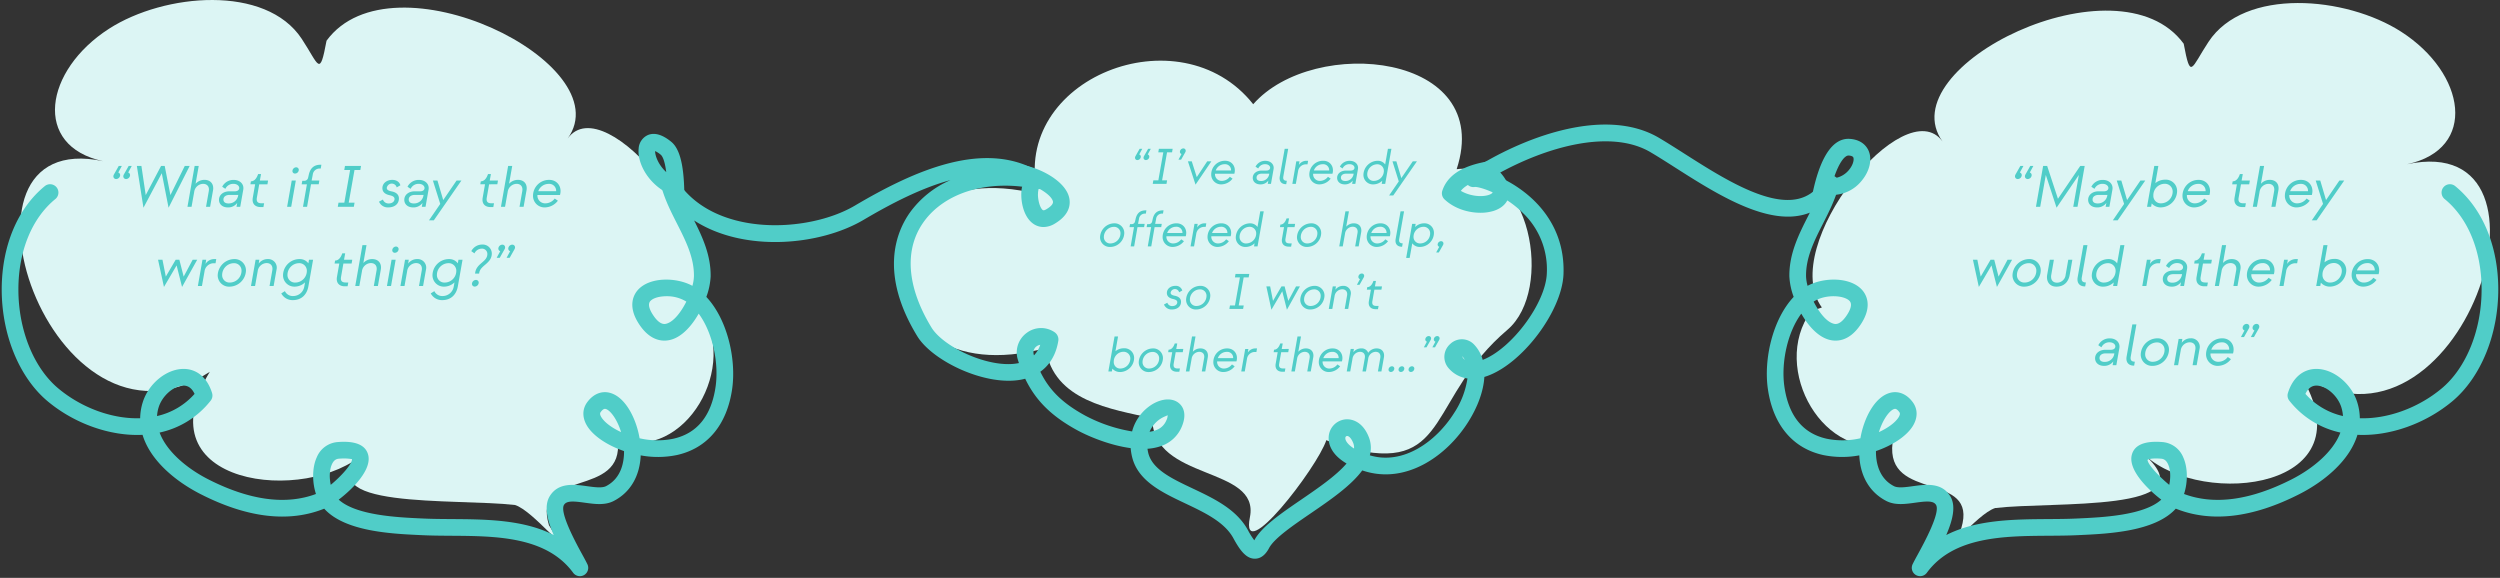 <svg xmlns="http://www.w3.org/2000/svg" width="1199.072" height="277.176" viewBox="0 0 1199.072 277.176"><rect x="0" y="0" width="1199.072" height="277.176" fill="#333333" stroke="none"/><g transform="translate(21109.537 14829.654)"><path d="M328.5,146.033c21.39-29.694-39.958-104.5-57.9-79.59,25.842-35.88-84.217-89.881-115.647-46.923-3.332,17.749-3.521,11.819-11.9-.9-17.218-26.13-65.869-21.9-92.4-4.856C19.576,33.722,13.747,70.031,47.848,77.326c-81.013-17.332-25.221,150.662,51.108,101-33.339,54.894,46.6,64.079,74.393,38.729-30.14,27.491,44.242,21.871,72.029,25.165,8.931,2.826,26.94,26.571,16.257,9.691-8.445-27.793,36.477-12.185,32.953-41.056,32.239,10.67,59.2-35.524,39.049-63.116" transform="translate(-21107.871 -14829.654)" fill="#dcf5f4"></path><path d="M726.453,147.235c-21.39-29.694,39.958-104.5,57.9-79.59C758.509,31.764,868.568-22.237,900,20.721c3.332,17.749,3.521,11.819,11.9-.9,17.219-26.13,65.869-21.9,92.4-4.856,31.077,19.959,36.906,56.268,2.806,63.564,81.013-17.332,25.221,150.662-51.108,101,33.339,54.894-46.6,64.079-74.393,38.729,30.14,27.491-44.242,21.871-72.03,25.165-8.931,2.826-26.94,26.571-16.257,9.691,8.445-27.793-36.477-12.185-32.953-41.056-32.239,10.67-59.2-35.524-39.049-63.116" transform="translate(-20962.174 -14829.406)" fill="#dcf5f4"></path><path d="M649.452,153.179c-37.684,32.086-27.876,67.338-72.073,57.733-1.474-.092-14.869-4.577-14.8-4.79-4.433,13.405-41.507,61.253-36.666,36.965,4.947-24.823-46.788-17.088-46.815-47.427-19.69-4.477-47.33-8.152-51.222-33.67-92.344,24.776-96.125-96.74-3.807-73.9C411.156,32.752,492.307.569,527.495,45.016c29.1-33.164,115.916-24.752,97.581,31.153,35.646-4.417,46.78,57.934,24.376,77.009" transform="translate(-21035.957 -14824.678)" fill="#dcf5f4"></path><rect width="1199.073" height="277.176" transform="translate(-21109.537 -14829.654)" fill="none"></rect><path d="M920.123,265.44a4,4,0,0,1-3.606-5.725c.591-1.236,1.522-2.946,2.62-4.952,2.686-4.91,10.862-19.853,8.609-23.52-1.279-2.083-4.628-1.783-9.99-1.041-4.735.655-9.632,1.333-13.815-.812-7.992-4.1-12.563-11.914-12.992-21.893a44.966,44.966,0,0,1-17.276-.148c-14.655-3.215-24.093-14.476-26.576-31.709-2.044-14.178,2.212-33.322,12.379-44.153a32.712,32.712,0,0,1-2.068-9.849c-.121-10.94,4.525-20.105,9.018-28.968q.4-.8.8-1.586a26.146,26.146,0,0,1-3.842,1.189,29.911,29.911,0,0,1-6.657.719c-17.17,0-37.443-12.922-54.119-23.552-4.188-2.669-8.16-5.2-11.8-7.348C771.879,50.93,741.2,59.114,716.338,73.184a59.119,59.119,0,0,1,16.169,9.858c7.928,6.832,17.239,18.878,16.569,37.466-.63,17.514-19.337,42.625-36.392,48.852q-.788.288-1.563.517c-.4,6.528-2.963,13.959-7.634,21.415-10.31,16.458-29.827,30.158-50.186,23.665-.253-.081-.5-.162-.748-.244-5.453,7.41-15.447,14.247-24.708,20.582-8.6,5.884-17.5,11.969-20,16.69-1.778,3.352-4.055,5.058-6.77,5.071-4.146.026-7.128-3.9-10.324-9.791-4.24-7.811-13.837-12.353-23.118-16.745-11.316-5.355-23.018-10.893-25.6-22.8a27.863,27.863,0,0,1-.552-3.7c-9.883-1.3-20.053-5.548-25.566-8.545-12.233-6.651-19.963-14.169-25.026-24.737q-.833.222-1.7.394c-17.182,3.405-42.776-8.837-50.074-20.81-18.323-30.059-10.07-50.046-3.52-59.285a47.016,47.016,0,0,1,19.474-15.57c-14.293,3.847-28.9,11.526-41.794,19.131-20.755,12.238-57.162,15.764-81.171.246,4.12,8.2,8.031,16.747,7.92,26.8a32.7,32.7,0,0,1-2.068,9.85c10.167,10.83,14.423,29.975,12.379,44.152-2.483,17.233-11.921,28.494-26.576,31.709a44.987,44.987,0,0,1-17.277.148c-.429,9.979-5,17.794-12.992,21.892-4.184,2.145-9.08,1.467-13.815.812-5.362-.742-8.71-1.042-9.989,1.04-2.253,3.668,5.922,18.61,8.608,23.521,1.1,2.006,2.029,3.716,2.62,4.952a4,4,0,0,1-6.834,4.091c-12.8-17.451-37.044-17.611-58.43-17.753-4.764-.032-9.4-.063-13.777-.271l-1.262-.059c-13.616-.632-36.054-1.673-45.928-12.665-16.916,6.8-36.866,4.453-59.3-6.977C83.05,219.8,71.2,209.777,67.548,197.645c-15.3.75-32.455-5.247-45.407-16C8.39,170.22-.093,149.5,0,127.566.09,106.937,7.623,89,20.669,78.352a4,4,0,0,1,5.058,6.2C14.54,93.679,8.079,109.371,8,127.6c-.084,19.6,7.293,37.953,19.252,47.886,11.253,9.347,25.986,14.638,39.152,14.2a26.74,26.74,0,0,1,1.244-7.676c2.8-8.97,11.415-15.993,19.593-15.975,6.4.009,11.38,4.227,13.652,11.572a4,4,0,0,1-.69,3.671A42.524,42.524,0,0,1,75.73,196.557c3.482,9.369,13.559,17.447,23.276,22.4,19.835,10.105,37.222,12.478,51.707,7.062-1.846-5.68-1.843-12.634.366-17.529a11.793,11.793,0,0,1,10.022-7.375c8.6-.689,13.542,1.427,14.7,6.29,1.654,6.945-7.167,15.993-14.17,21.326,8.315,7.565,28.265,8.491,39.342,9l1.269.059c4.273.2,8.8.231,13.451.262,16.494.109,34.55.229,49.072,7.658-3.248-7.505-4.705-14.1-1.906-18.656,4.107-6.687,11.756-5.628,17.9-4.778,3.506.485,7.131.987,9.068-.006,7.445-3.818,8.7-11.724,8.656-16.829-7.9-2.7-14.461-7.05-17.5-11.736-2.616-4.037-2.664-8.317-.131-11.743,2.9-3.926,6.886-5.545,10.928-4.441,7.354,2.008,12.544,12.26,14.157,21.773a37.961,37.961,0,0,0,16.092.24c11.487-2.52,18.342-10.943,20.372-25.036,1.609-11.161-1.341-25.835-8.115-34.971-3.29,5.8-7.805,10.863-13.028,12.43-3.284.985-9.645,1.375-15.35-7.077-6.288-9.316-2.446-15.012-.5-17.029,5.8-6.02,18.311-5.789,25.868-1.668a19.545,19.545,0,0,0,.734-4.633c.1-8.981-3.909-16.889-8.153-25.261-2.906-5.732-5.91-11.659-7.574-18.069a4,4,0,0,1,7.271-3.113c17.226,27.775,62.956,25.977,85.643,12.6,27.708-16.339,62.971-32.835,89.945-15.222a4,4,0,0,1-3.021,7.261c-22.55-4.807-43.752,1.441-54.015,15.918-9.346,13.183-7.988,31.115,3.825,50.494,5.774,9.473,27.856,19.868,41.687,17.127l.262-.054q-.268-.81-.521-1.642a11.607,11.607,0,0,1,4.224-12.815,11.464,11.464,0,0,1,13.322-.4,4.26,4.26,0,0,1,1.89,4.054c-1.032,6.558-4.019,11.655-8.65,14.959,4.34,8.98,10.9,15.258,21.579,21.062a73.1,73.1,0,0,0,22.434,7.57,21.859,21.859,0,0,1,9.756-13.071c4.863-2.883,9.774-3.035,12.816-.4,1.622,1.407,3.948,4.719,1.3,11.1a16.5,16.5,0,0,1-10.043,9.409,24.556,24.556,0,0,1-6.444,1.274q.106.82.294,1.69c1.75,8.059,11.2,12.532,21.208,17.268,10.443,4.942,21.241,10.052,26.727,20.161a33.465,33.465,0,0,0,3,4.785c3.428-6.462,12.717-12.816,22.551-19.542,7.808-5.341,16.809-11.5,21.694-17.3-8.116-4.747-8.767-10.333-8.56-12.9a8.927,8.927,0,0,1,7.552-8.2c3.812-.568,8.876,1.328,11.652,8.354a13.873,13.873,0,0,1,.538,8.838c16.111,4.82,31.918-6.73,40.5-20.436a40.978,40.978,0,0,0,6.306-16.429,14.446,14.446,0,0,1-8.862-4.74,8.224,8.224,0,0,1,.576-11.778,8.048,8.048,0,0,1,11.536.31,17.271,17.271,0,0,1,4.071,7.29c13.951-5.39,30.238-27.285,30.748-41.478A37.43,37.43,0,0,0,729.457,91.1c-9.175-9-20.535-12.468-22.888-12.339a3.922,3.922,0,0,1-4.376-2.453,4.043,4.043,0,0,1,1.6-4.848C729.763,54.5,769.2,40.065,794.875,55.2c3.711,2.189,7.764,4.77,12.035,7.493,17.632,11.239,39.576,25.226,54.7,21.779,5.052-1.152,9.062-4.216,12.256-9.367a4,4,0,0,1,7.271,3.114c-1.664,6.409-4.669,12.336-7.574,18.067-4.245,8.373-8.254,16.281-8.154,25.262a19.543,19.543,0,0,0,.734,4.633c7.558-4.121,20.067-4.351,25.869,1.669,1.944,2.017,5.785,7.713-.5,17.029-5.7,8.451-12.065,8.062-15.348,7.077-5.223-1.566-9.738-6.628-13.029-12.43-6.774,9.136-9.723,23.811-8.115,34.971,2.03,14.093,8.885,22.516,20.372,25.036a37.978,37.978,0,0,0,16.091-.239c1.613-9.514,6.8-19.766,14.157-21.774,4.042-1.1,8.026.515,10.929,4.441,2.533,3.426,2.486,7.706-.131,11.743-3.036,4.685-9.6,9.035-17.5,11.736-.044,5.1,1.21,13.011,8.656,16.829,1.937.993,5.562.491,9.068.006,6.147-.85,13.8-1.909,17.9,4.778,2.8,4.557,1.342,11.151-1.906,18.656,14.522-7.429,32.578-7.549,49.072-7.658,4.651-.031,9.178-.059,13.451-.262l1.269-.059c11.077-.514,31.028-1.44,39.342-9-7-5.333-15.824-14.38-14.169-21.326,1.158-4.862,6.1-6.979,14.7-6.29a11.793,11.793,0,0,1,10.022,7.375c2.209,4.894,2.212,11.849.366,17.529,14.486,5.417,31.873,3.044,51.706-7.062,9.718-4.95,19.794-13.029,23.276-22.4a42.522,42.522,0,0,1-24.474-15.278,4,4,0,0,1-.69-3.671c2.273-7.345,7.249-11.563,13.653-11.572h.02c8.178,0,16.772,7.013,19.572,15.975a26.738,26.738,0,0,1,1.244,7.676c13.17.438,27.9-4.854,39.153-14.2,11.959-9.933,19.336-28.282,19.252-47.887-.079-18.23-6.539-33.921-17.726-43.05a4,4,0,0,1,5.058-6.2c13.045,10.646,20.578,28.584,20.667,49.213.095,21.934-8.389,42.655-22.14,54.076-12.952,10.758-30.1,16.754-45.408,16-3.651,12.132-15.5,22.159-27.826,28.437-22.434,11.43-42.384,13.777-59.3,6.977-9.874,10.992-32.312,12.033-45.928,12.665l-1.262.059c-4.376.207-9.013.239-13.777.271-21.387.141-45.627.3-58.43,17.753A4,4,0,0,1,920.123,265.44Zm113.068-56.462c-3.168,0-3.984.631-3.993.638-.054,2.036,5.384,7.921,10.408,12.023.706-3.3.681-7.127-.553-9.861-1.005-2.227-2.329-2.608-3.37-2.692C1034.724,209.01,1033.9,208.978,1033.191,208.978Zm-868.87,0c-.726,0-1.58.031-2.581.111-1.041.084-2.365.465-3.37,2.692-1.233,2.731-1.259,6.555-.556,9.847,4.946-4.076,10.263-9.946,10.2-12.323A23.415,23.415,0,0,0,164.321,208.976Zm480.992-10.783a.824.824,0,0,0-.121.009.952.952,0,0,0-.756.934c-.083,1.027.855,3,4.181,5.074a5.91,5.91,0,0,0-.392-2.627C647.292,199.222,646.092,198.193,645.313,198.193ZM908.1,185.184a1.282,1.282,0,0,0-.356.056c-2.189.6-5.5,4.9-7.381,11.1,4.393-2.021,7.789-4.56,9.359-6.982,1.1-1.7.636-2.333.412-2.636C909.172,185.423,908.511,185.184,908.1,185.184Zm-618.774,0c-.412,0-1.074.238-2.033,1.536-.224.3-.691.934.412,2.636,1.569,2.421,4.966,4.96,9.357,6.981-1.884-6.194-5.192-10.5-7.38-11.1A1.281,1.281,0,0,0,289.325,185.185Zm269.891,3c-.117.329-2.581.769-5.151,3.061a14,14,0,0,0-3.507,4.932,14.774,14.774,0,0,0,2.771-.667,8.376,8.376,0,0,0,5.32-4.931A5.165,5.165,0,0,0,559.215,188.188ZM87.221,174.036c-4.635,0-10.21,4.839-11.936,10.361a18.014,18.014,0,0,0-.792,4.244A34.008,34.008,0,0,0,92.5,178.009c-1.235-2.635-3-3.969-5.272-3.972Zm1017.7,3.972a34,34,0,0,0,18.009,10.633,18.018,18.018,0,0,0-.792-4.244c-1.725-5.522-7.3-10.361-11.935-10.361h-.009C1107.923,174.039,1106.156,175.374,1104.921,178.009ZM700.465,159.921a3.61,3.61,0,0,0,1.264,1.736A8.421,8.421,0,0,0,700.465,159.921ZM498.1,154.482a3.748,3.748,0,0,0-1.728.7,3.639,3.639,0,0,0-1.358,4.067l.084.274A13.091,13.091,0,0,0,498.1,154.482ZM318.846,131.17c-3.309,0-6.3.811-7.672,2.234-1.63,1.691-.153,4.741,1.373,7,3.264,4.836,5.557,4.149,6.421,3.89,3.41-1.022,6.887-5.529,9.394-10.535-.132-.087-.264-.171-.4-.254A17.746,17.746,0,0,0,318.846,131.17Zm550.215,2.59c2.507,5.007,5.985,9.513,9.394,10.535.863.259,3.156.946,6.42-3.89,1.526-2.261,3-5.311,1.374-7-2.665-2.765-11.454-3.221-16.791.1C869.325,133.589,869.192,133.673,869.061,133.76Z" transform="translate(-21108.713 -14818.744)" fill="#50cdc8"></path><path d="M417.089,94.708a8.536,8.536,0,0,1-4.872-1.543c-5.255-3.645-6.4-12.465-5.516-17.278a3.986,3.986,0,0,1,1.532-2.477,13.73,13.73,0,0,0-3.826-.662,4,4,0,0,1-.12-8c7.026-.106,22.409,6.312,24.985,15.368.809,2.845,1.015,8.306-6.695,12.92A10.631,10.631,0,0,1,417.089,94.708ZM414.6,76.062a4,4,0,0,1-.029,1.268c-.576,3.141.62,8.161,2.206,9.262.3.211.874.07,1.693-.42,2.386-1.428,3.432-2.729,3.108-3.866C420.986,80.222,418.023,77.9,414.6,76.062Z" transform="translate(-21026.127 -14815.473)" fill="#50cdc8"></path><path d="M591.1,88.138c-5.77,0-12.47-1.933-17.222-6.435a4,4,0,0,1-1.039-4.182c3.255-9.649,13.9-12.618,21.632-14.012a4,4,0,0,1,4.707,3.778c4.6,4.535,6.483,8.835,5.608,12.8-.749,3.39-3.42,5.949-7.523,7.207A21.286,21.286,0,0,1,591.1,88.138Zm-9.379-10.5c4.119,2.437,9.7,3.074,13.2,2,1.395-.428,1.993-1,2.056-1.284.149-.674-.58-2.851-4.385-6.294C587.134,73.364,583.629,75.157,581.717,77.642Z" transform="translate(-20990.59 -14815.741)" fill="#50cdc8"></path><path d="M723.628,87.435a4,4,0,0,1-3.935-4.745c2.518-13.293,7.753-28.966,18.387-28.144,5.824.45,8.092,3.815,8.926,5.78,1.742,4.106.451,9.678-3.288,14.194a18.138,18.138,0,0,1-15.6,6.868q-.294,1.349-.568,2.79A4,4,0,0,1,723.628,87.435Zm13.719-24.917c-1.963,0-4.7,3.737-7.079,10.911a11,11,0,0,0,7.287-4.009c2.106-2.544,2.487-5.022,2.085-5.97-.275-.649-1.336-.863-2.177-.928C737.426,62.519,737.387,62.518,737.348,62.518Z" transform="translate(-20960.268 -14817.583)" fill="#50cdc8"></path><path d="M271.214,87.716a3.9,3.9,0,0,1-4-3.849l0-.242q-.015-1.969-.068-3.7a3.986,3.986,0,0,1-2.9-.642c-8-5.449-11.582-14-10.992-19.624a7.569,7.569,0,0,1,4.453-6.566c3.2-1.314,6.979-.211,11.228,3.278,5.386,4.423,6.2,16.23,6.278,27.2a4.1,4.1,0,0,1-3.969,4.15ZM261.165,60.79c-.062,1.966,1.327,6.4,5.332,10.089-.78-6.014-1.994-7.8-2.637-8.327A12.036,12.036,0,0,0,261.165,60.79Z" transform="translate(-21056.482 -14817.985)" fill="#50cdc8"></path><rect width="1199.073" height="277.176" transform="translate(-21109.537 -14829.654)" fill="none"></rect><path d="M7.846,10.384A1.287,1.287,0,0,0,9.19,11.7a1.978,1.978,0,0,0,1.9-1.876,1.3,1.3,0,0,0-.9-1.26L11.906,5.4H10.422L8.1,9.516A1.843,1.843,0,0,0,7.846,10.384Zm4.76,0A1.287,1.287,0,0,0,13.95,11.7a1.978,1.978,0,0,0,1.9-1.876,1.3,1.3,0,0,0-.9-1.26L16.666,5.4H15.182L12.858,9.516A1.843,1.843,0,0,0,12.606,10.384ZM22.294,25.42,31.058,8.9l3.248,16.52h.028L44.442,5.4H42.09L35.2,19.4l-2.744-14H30.722l-7.364,14-2.072-14H19.1l3.164,20.02ZM45.338,25l1.26-7.084A4.44,4.44,0,0,1,50.854,14c1.988,0,3.136,1.372,2.744,3.528L52.282,25h1.96l1.4-7.9c.5-2.828-1.064-5.012-4.116-5.012a5.7,5.7,0,0,0-4.256,1.876L48.782,5.4h-1.96L43.378,25Zm17.416.308a5.31,5.31,0,0,0,4.48-2.156L66.9,25H68.69l1.456-8.232c.448-2.548-1.512-4.648-4.564-4.648A5.99,5.99,0,0,0,60.038,15.4L61.55,16.4A4.125,4.125,0,0,1,65.386,14c1.9,0,2.828,1.064,2.828,1.988,0,.9-.756,1.6-2.1,1.6h-2.6c-2.884,0-5.012,1.652-5.012,4.088C58.5,23.684,60.066,25.308,62.754,25.308Zm.336-1.9c-1.54,0-2.464-.644-2.464-1.876,0-1.428,1.26-2.212,2.884-2.212h4.228l-.028.168A4.515,4.515,0,0,1,63.09,23.4ZM79.806,25.14l.336-1.82h-1.26c-1.736,0-2.548-.728-2.212-2.688l1.12-6.412h3.948l.308-1.82H78.1l.56-3.08h-1.4L77.23,9.4c-.728,2.156-1.932,3.388-3.36,3.388h-.056l-.252,1.428H75.83l-1.12,6.412c-.532,3.024,1.26,4.508,3.7,4.508ZM94.954,9.068A1.843,1.843,0,0,0,96.774,7.3a1.238,1.238,0,0,0-1.288-1.232,1.858,1.858,0,0,0-1.764,1.792A1.185,1.185,0,0,0,94.954,9.068ZM93.134,25l2.212-12.6h-1.96L91.174,25Zm7.616,0,1.876-10.78h3.7l.308-1.82h-3.7l.532-2.744a3.283,3.283,0,0,1,3.416-3h.42l.308-1.82h-.42c-2.968,0-4.872,1.456-5.628,4.816l-.308,1.372A1.864,1.864,0,0,1,99.21,12.54h-.756l-.308,1.68h2.52L98.79,25ZM126.622,5.4h-7.7l-.336,1.96h2.8l-2.772,15.68h-2.8L115.478,25h7.7l.336-1.96h-2.8l2.772-15.68h2.8Zm12.992,19.908c3.276,0,5.18-1.792,5.18-4.312,0-1.4-.812-2.828-3.444-3.36-1.428-.28-2.38-.7-2.38-1.708a2.435,2.435,0,0,1,4.76-.224l1.764-1.008c-.392-1.512-1.764-2.6-3.892-2.6-2.632,0-4.732,1.624-4.732,3.976,0,2.184,1.848,3.024,3.36,3.36,1.54.336,2.464.812,2.464,1.82,0,1.288-1.176,2.156-2.8,2.156a2.792,2.792,0,0,1-2.772-1.876l-1.876,1.008A4.551,4.551,0,0,0,139.614,25.308Zm12.012,0a5.31,5.31,0,0,0,4.48-2.156L155.77,25h1.792l1.456-8.232c.448-2.548-1.512-4.648-4.564-4.648A5.99,5.99,0,0,0,148.91,15.4l1.512,1.008A4.125,4.125,0,0,1,154.258,14c1.9,0,2.828,1.064,2.828,1.988,0,.9-.756,1.6-2.1,1.6h-2.6c-2.884,0-5.012,1.652-5.012,4.088C147.37,23.684,148.938,25.308,151.626,25.308Zm.336-1.9c-1.54,0-2.464-.644-2.464-1.876,0-1.428,1.26-2.212,2.884-2.212h4.228l-.028.168A4.515,4.515,0,0,1,151.962,23.4Zm9.576,8.092,13.244-19.1h-2.324l-6.412,9.38-2.772-9.38H161.09l3.528,11.228-5.4,7.868ZM190.07,25.14l.336-1.82h-1.26c-1.736,0-2.548-.728-2.212-2.688l1.12-6.412H192l.308-1.82h-3.948l.56-3.08h-1.4l-.028.084c-.728,2.156-1.932,3.388-3.36,3.388h-.056l-.252,1.428h2.268l-1.12,6.412c-.532,3.024,1.26,4.508,3.7,4.508ZM195.7,25l1.26-7.084A4.44,4.44,0,0,1,201.214,14c1.988,0,3.136,1.372,2.744,3.528L202.642,25h1.96l1.4-7.9c.5-2.828-1.064-5.012-4.116-5.012a5.7,5.7,0,0,0-4.256,1.876L199.142,5.4h-1.96L193.738,25Zm19.04.308a8.027,8.027,0,0,0,6.3-3.22l-1.512-1.036a5.681,5.681,0,0,1-4.452,2.3,3.691,3.691,0,0,1-3.836-4h10.808c1.12-3.808-1.232-7.252-5.124-7.252a7.658,7.658,0,0,0-7.812,7.56A5.512,5.512,0,0,0,214.738,25.308Zm-3.108-7.784a5.273,5.273,0,0,1,4.956-3.5,3.313,3.313,0,0,1,3.612,3.5ZM32.122,63.42l6.048-10.3,2.6,10.3H40.8L48.054,50.4H45.87l-4.312,8.092L39.486,50.4H37.722L32.99,58.492l-1.6-8.092H29.266l2.828,13.02Zm18.2-.42,1.232-6.972a4.477,4.477,0,0,1,4.424-3.948h.868l.336-1.988h-.868a4.907,4.907,0,0,0-4.284,2.324l.336-2.016H50.574L48.362,63Zm13.356.308a7.986,7.986,0,0,0,7.756-7.672,5.428,5.428,0,0,0-5.768-5.544,8.057,8.057,0,0,0-7.784,7.7A5.43,5.43,0,0,0,63.678,63.308Zm0-1.96a3.519,3.519,0,0,1-3.668-3.556,5.713,5.713,0,0,1,5.656-5.74,3.534,3.534,0,0,1,3.64,3.584A5.683,5.683,0,0,1,63.678,61.348ZM75.8,63l1.26-7.084A4.44,4.44,0,0,1,81.318,52c1.988,0,3.136,1.372,2.744,3.528L82.746,63h1.96l1.4-7.9a4.1,4.1,0,0,0-4.256-5.012,5.326,5.326,0,0,0-4.312,2.156l.308-1.848H76.054L73.842,63Zm25.564-10.864a5.012,5.012,0,0,0-4.2-2.044,7.874,7.874,0,0,0-7.952,7.868,5.438,5.438,0,0,0,5.6,5.348,7.314,7.314,0,0,0,4.956-2.044l-.336,1.848a5.411,5.411,0,0,1-5.376,4.7,4.163,4.163,0,0,1-3.948-2.352l-1.736,1.092a6.074,6.074,0,0,0,5.516,3.22c4.368,0,6.832-2.828,7.5-6.664l2.24-12.712h-1.96Zm-6.188,9.212a3.6,3.6,0,0,1-3.836-3.724,5.64,5.64,0,0,1,5.46-5.572,3.631,3.631,0,0,1,3.836,3.78A5.608,5.608,0,0,1,95.178,61.348Zm25,1.792.336-1.82h-1.26c-1.736,0-2.548-.728-2.212-2.688l1.12-6.412h3.948l.308-1.82h-3.948l.56-3.08h-1.4l-.028.084c-.728,2.156-1.932,3.388-3.36,3.388h-.056l-.252,1.428h2.268l-1.12,6.412c-.532,3.024,1.26,4.508,3.7,4.508ZM125.81,63l1.26-7.084A4.44,4.44,0,0,1,131.326,52c1.988,0,3.136,1.372,2.744,3.528L132.754,63h1.96l1.4-7.9c.5-2.828-1.064-5.012-4.116-5.012a5.7,5.7,0,0,0-4.256,1.876l1.512-8.568h-1.96L123.85,63Zm17.024-15.932a1.843,1.843,0,0,0,1.82-1.764,1.238,1.238,0,0,0-1.288-1.232,1.858,1.858,0,0,0-1.764,1.792A1.185,1.185,0,0,0,142.834,47.068ZM141.014,63l2.212-12.6h-1.96L139.054,63Zm6.468,0,1.26-7.084A4.44,4.44,0,0,1,153,52c1.988,0,3.136,1.372,2.744,3.528L154.426,63h1.96l1.4-7.9a4.1,4.1,0,0,0-4.256-5.012,5.326,5.326,0,0,0-4.312,2.156l.308-1.848h-1.792L145.522,63Zm25.564-10.864a5.012,5.012,0,0,0-4.2-2.044,7.874,7.874,0,0,0-7.952,7.868,5.438,5.438,0,0,0,5.6,5.348,7.314,7.314,0,0,0,4.956-2.044l-.336,1.848a5.411,5.411,0,0,1-5.376,4.7,4.163,4.163,0,0,1-3.948-2.352l-1.736,1.092a6.074,6.074,0,0,0,5.516,3.22c4.368,0,6.832-2.828,7.5-6.664l2.24-12.712h-1.96Zm-6.188,9.212a3.6,3.6,0,0,1-3.836-3.724,5.64,5.64,0,0,1,5.46-5.572,3.631,3.631,0,0,1,3.836,3.78A5.608,5.608,0,0,1,166.858,61.348Zm17.92-18.228a5.843,5.843,0,0,0-5.264,3.164l1.512,1.064A3.943,3.943,0,0,1,184.5,45.08a2.543,2.543,0,0,1,2.716,2.52c0,3.948-5.18,4.368-5.852,9.072l-.056.392h1.96l.056-.392c.532-3.64,6.02-4.452,6.02-9.268A4.335,4.335,0,0,0,184.778,43.12Zm-3.052,16.968a1.978,1.978,0,0,0-1.9,1.876,1.3,1.3,0,0,0,1.344,1.316,1.978,1.978,0,0,0,1.9-1.876A1.287,1.287,0,0,0,181.726,60.088Zm14-15.6a1.287,1.287,0,0,0-1.344-1.316,1.978,1.978,0,0,0-1.9,1.876,1.3,1.3,0,0,0,.9,1.26l-1.708,3.164h1.484l2.324-4.116A1.843,1.843,0,0,0,195.726,44.492Zm4.76,0a1.287,1.287,0,0,0-1.344-1.316,1.978,1.978,0,0,0-1.9,1.876,1.3,1.3,0,0,0,.9,1.26l-1.708,3.164h1.484l2.324-4.116A1.843,1.843,0,0,0,200.486,44.492Z" transform="translate(-21063 -14755.479)" fill="#50cdc8"></path><path d="M23.852,9.472A1.1,1.1,0,0,0,25,10.6a1.7,1.7,0,0,0,1.632-1.608,1.11,1.11,0,0,0-.768-1.08L27.332,5.2H26.06L24.068,8.728A1.579,1.579,0,0,0,23.852,9.472Zm4.08,0A1.1,1.1,0,0,0,29.084,10.6a1.7,1.7,0,0,0,1.632-1.608,1.11,1.11,0,0,0-.768-1.08L31.412,5.2H30.14L28.148,8.728A1.579,1.579,0,0,0,27.932,9.472ZM41.9,5.2H35.3l-.288,1.68h2.4L35.036,20.32h-2.4L32.348,22h6.6l.288-1.68h-2.4L39.212,6.88h2.4Zm6.264.936a1.1,1.1,0,0,0-1.152-1.128A1.7,1.7,0,0,0,45.38,6.616a1.11,1.11,0,0,0,.768,1.08l-1.464,2.712h1.272L47.948,6.88A1.579,1.579,0,0,0,48.164,6.136ZM52.892,22.36,60.476,11.2H58.484l-5.016,7.584-2.4-7.584H49.22l3.648,11.16Zm12.336-.1a6.88,6.88,0,0,0,5.4-2.76l-1.3-.888a4.869,4.869,0,0,1-3.816,1.968,3.163,3.163,0,0,1-3.288-3.432h9.264c.96-3.264-1.056-6.216-4.392-6.216a6.564,6.564,0,0,0-6.7,6.48A4.725,4.725,0,0,0,65.228,22.264Zm-2.664-6.672a4.519,4.519,0,0,1,4.248-3,2.839,2.839,0,0,1,3.1,3Zm21.408,6.672a4.551,4.551,0,0,0,3.84-1.848L87.524,22H89.06l1.248-7.056c.384-2.184-1.3-3.984-3.912-3.984a5.134,5.134,0,0,0-4.752,2.808l1.3.864a3.536,3.536,0,0,1,3.288-2.064c1.632,0,2.424.912,2.424,1.7,0,.768-.648,1.368-1.8,1.368H84.62c-2.472,0-4.3,1.416-4.3,3.5C80.324,20.872,81.668,22.264,83.972,22.264Zm.288-1.632c-1.32,0-2.112-.552-2.112-1.608,0-1.224,1.08-1.9,2.472-1.9h3.624l-.024.144A3.87,3.87,0,0,1,84.26,20.632Zm12.12,1.536.288-1.632c-1.464,0-1.92-.744-1.68-2.112L97.316,5.2h-1.68L93.284,18.424c-.432,2.472.936,3.744,2.952,3.744ZM100.988,22l1.056-5.976a3.838,3.838,0,0,1,3.792-3.384h.744l.288-1.7h-.744a4.206,4.206,0,0,0-3.672,1.992l.288-1.728H101.2L99.308,22Zm11.3.264a6.88,6.88,0,0,0,5.4-2.76l-1.3-.888a4.869,4.869,0,0,1-3.816,1.968,3.163,3.163,0,0,1-3.288-3.432h9.264c.96-3.264-1.056-6.216-4.392-6.216a6.564,6.564,0,0,0-6.7,6.48A4.725,4.725,0,0,0,112.292,22.264Zm-2.664-6.672a4.519,4.519,0,0,1,4.248-3,2.839,2.839,0,0,1,3.1,3Zm14.808,6.672a4.551,4.551,0,0,0,3.84-1.848L127.988,22h1.536l1.248-7.056c.384-2.184-1.3-3.984-3.912-3.984a5.134,5.134,0,0,0-4.752,2.808l1.3.864a3.536,3.536,0,0,1,3.288-2.064c1.632,0,2.424.912,2.424,1.7,0,.768-.648,1.368-1.8,1.368h-2.232c-2.472,0-4.3,1.416-4.3,3.5C120.788,20.872,122.132,22.264,124.436,22.264Zm.288-1.632c-1.32,0-2.112-.552-2.112-1.608,0-1.224,1.08-1.9,2.472-1.9h3.624l-.024.144A3.87,3.87,0,0,1,124.724,20.632Zm19.1-7.944a4.3,4.3,0,0,0-3.6-1.752,6.934,6.934,0,0,0-6.816,6.6,4.542,4.542,0,0,0,4.8,4.728,6.211,6.211,0,0,0,4.224-1.752L142.172,22h1.68l2.976-16.8h-1.68Zm-5.3,7.9a3.057,3.057,0,0,1-3.288-3.048,4.867,4.867,0,0,1,4.68-4.92,3.112,3.112,0,0,1,3.288,3.24,2.608,2.608,0,0,1-.024.432l-.12.672A4.835,4.835,0,0,1,138.524,20.584Zm9.192,6.984L159.068,11.2h-1.992l-5.5,8.04L149.2,11.2h-1.872l3.024,9.624-4.632,6.744Zm-135.66,24.7A6.845,6.845,0,0,0,18.7,45.688a4.653,4.653,0,0,0-4.944-4.752,6.906,6.906,0,0,0-6.672,6.6A4.654,4.654,0,0,0,12.056,52.264Zm0-1.68a3.016,3.016,0,0,1-3.144-3.048,4.9,4.9,0,0,1,4.848-4.92,3.03,3.03,0,0,1,3.12,3.072A4.871,4.871,0,0,1,12.056,50.584ZM23.432,52l1.608-9.24h3.168l.264-1.56H25.3l.456-2.352a2.814,2.814,0,0,1,2.928-2.568h.36l.264-1.56h-.36c-2.544,0-4.176,1.248-4.824,4.128l-.264,1.176a1.6,1.6,0,0,1-1.752,1.3h-.648L21.2,42.76h2.16L21.752,52Zm8.208,0,1.608-9.24h3.168l.264-1.56H33.512l.456-2.352A2.814,2.814,0,0,1,36.9,36.28h.36l.264-1.56h-.36c-2.544,0-4.176,1.248-4.824,4.128l-.264,1.176a1.6,1.6,0,0,1-1.752,1.3h-.648l-.264,1.44h2.16L29.96,52Zm10.272.264a6.88,6.88,0,0,0,5.4-2.76l-1.3-.888A4.869,4.869,0,0,1,42.2,50.584a3.163,3.163,0,0,1-3.288-3.432h9.264c.96-3.264-1.056-6.216-4.392-6.216a6.564,6.564,0,0,0-6.7,6.48A4.725,4.725,0,0,0,41.912,52.264Zm-2.664-6.672a4.519,4.519,0,0,1,4.248-3,2.839,2.839,0,0,1,3.1,3ZM52.16,52l1.056-5.976a3.838,3.838,0,0,1,3.792-3.384h.744l.288-1.7H57.3a4.206,4.206,0,0,0-3.672,1.992l.288-1.728H52.376L50.48,52Zm11.3.264a6.88,6.88,0,0,0,5.4-2.76l-1.3-.888a4.869,4.869,0,0,1-3.816,1.968,3.163,3.163,0,0,1-3.288-3.432h9.264c.96-3.264-1.056-6.216-4.392-6.216a6.564,6.564,0,0,0-6.7,6.48A4.725,4.725,0,0,0,63.464,52.264ZM60.8,45.592a4.519,4.519,0,0,1,4.248-3,2.839,2.839,0,0,1,3.1,3Zm21.792-2.9a4.3,4.3,0,0,0-3.6-1.752,6.934,6.934,0,0,0-6.816,6.6,4.542,4.542,0,0,0,4.8,4.728A6.211,6.211,0,0,0,81.2,50.512L80.936,52h1.68l2.976-16.8h-1.68Zm-5.3,7.9A3.057,3.057,0,0,1,74,47.536a4.867,4.867,0,0,1,4.68-4.92,3.112,3.112,0,0,1,3.288,3.24,2.608,2.608,0,0,1-.024.432l-.12.672A4.835,4.835,0,0,1,77.288,50.584ZM98.72,52.12l.288-1.56h-1.08c-1.488,0-2.184-.624-1.9-2.3l.96-5.5h3.384l.264-1.56H97.256l.48-2.64h-1.2l-.024.072c-.624,1.848-1.656,2.9-2.88,2.9h-.048l-.216,1.224h1.944l-.96,5.5c-.456,2.592,1.08,3.864,3.168,3.864Zm7.776.144a6.845,6.845,0,0,0,6.648-6.576,4.653,4.653,0,0,0-4.944-4.752,6.906,6.906,0,0,0-6.672,6.6A4.654,4.654,0,0,0,106.5,52.264Zm0-1.68a3.016,3.016,0,0,1-3.144-3.048,4.9,4.9,0,0,1,4.848-4.92,3.03,3.03,0,0,1,3.12,3.072A4.871,4.871,0,0,1,106.5,50.584ZM123.488,52l1.08-6.072a3.806,3.806,0,0,1,3.648-3.36c1.7,0,2.688,1.176,2.352,3.024L129.44,52h1.68l1.2-6.768c.432-2.424-.912-4.3-3.528-4.3a4.882,4.882,0,0,0-3.648,1.608l1.3-7.344h-1.68L121.808,52Zm16.32.264a6.88,6.88,0,0,0,5.4-2.76l-1.3-.888a4.869,4.869,0,0,1-3.816,1.968,3.163,3.163,0,0,1-3.288-3.432h9.264c.96-3.264-1.056-6.216-4.392-6.216a6.564,6.564,0,0,0-6.7,6.48A4.725,4.725,0,0,0,139.808,52.264Zm-2.664-6.672a4.519,4.519,0,0,1,4.248-3,2.839,2.839,0,0,1,3.1,3Zm14.808,6.576.288-1.632c-1.464,0-1.92-.744-1.68-2.112L152.888,35.2h-1.68l-2.352,13.224c-.432,2.472.936,3.744,2.952,3.744Zm10.464-11.232a6.128,6.128,0,0,0-4.224,1.776l.264-1.512h-1.68L153.9,57.544h1.68l1.248-7.032a4.341,4.341,0,0,0,3.624,1.752,6.776,6.776,0,0,0,6.768-6.7A4.519,4.519,0,0,0,162.416,40.936Zm-1.7,9.648a3.1,3.1,0,0,1-3.288-3.192,3.06,3.06,0,0,1,.024-.48l.1-.6a4.864,4.864,0,0,1,4.584-3.7,3.087,3.087,0,0,1,3.264,3.216A4.8,4.8,0,0,1,160.712,50.584Zm11.064.048a1.1,1.1,0,0,0-1.152-1.128,1.7,1.7,0,0,0-1.632,1.608,1.11,1.11,0,0,0,.768,1.08L168.3,54.9h1.272l1.992-3.528A1.579,1.579,0,0,0,171.776,50.632ZM41.48,82.264c2.808,0,4.44-1.536,4.44-3.7,0-1.2-.7-2.424-2.952-2.88-1.224-.24-2.04-.6-2.04-1.464a2.087,2.087,0,0,1,4.08-.192l1.512-.864a3.156,3.156,0,0,0-3.336-2.232c-2.256,0-4.056,1.392-4.056,3.408,0,1.872,1.584,2.592,2.88,2.88,1.32.288,2.112.7,2.112,1.56,0,1.1-1.008,1.848-2.4,1.848a2.393,2.393,0,0,1-2.376-1.608l-1.608.864A3.9,3.9,0,0,0,41.48,82.264Zm11.832,0a6.845,6.845,0,0,0,6.648-6.576,4.653,4.653,0,0,0-4.944-4.752,6.906,6.906,0,0,0-6.672,6.6A4.654,4.654,0,0,0,53.312,82.264Zm0-1.68a3.016,3.016,0,0,1-3.144-3.048,4.9,4.9,0,0,1,4.848-4.92,3.03,3.03,0,0,1,3.12,3.072A4.871,4.871,0,0,1,53.312,80.584ZM78.656,65.2h-6.6l-.288,1.68h2.4L71.792,80.32h-2.4L69.1,82h6.6l.288-1.68h-2.4l2.376-13.44h2.4ZM89.288,82.36l5.184-8.832L96.7,82.36h.024l6.216-11.16h-1.872l-3.7,6.936L95.6,71.2H94.088l-4.056,6.936L88.664,71.2H86.84l2.424,11.16Zm18.792-.1a6.845,6.845,0,0,0,6.648-6.576,4.653,4.653,0,0,0-4.944-4.752,6.906,6.906,0,0,0-6.672,6.6A4.654,4.654,0,0,0,108.08,82.264Zm0-1.68a3.016,3.016,0,0,1-3.144-3.048,4.9,4.9,0,0,1,4.848-4.92,3.03,3.03,0,0,1,3.12,3.072A4.871,4.871,0,0,1,108.08,80.584ZM118.472,82l1.08-6.072a3.806,3.806,0,0,1,3.648-3.36c1.7,0,2.688,1.176,2.352,3.024L124.424,82h1.68l1.2-6.768a3.518,3.518,0,0,0-3.648-4.3,4.565,4.565,0,0,0-3.7,1.848l.264-1.584h-1.536l-1.9,10.8ZM133.76,66.136a1.1,1.1,0,0,0-1.152-1.128,1.7,1.7,0,0,0-1.632,1.608,1.11,1.11,0,0,0,.768,1.08l-1.464,2.712h1.272l1.992-3.528A1.579,1.579,0,0,0,133.76,66.136Zm6.624,15.984.288-1.56h-1.08c-1.488,0-2.184-.624-1.9-2.3l.96-5.5h3.384l.264-1.56H138.92l.48-2.64h-1.2l-.024.072c-.624,1.848-1.656,2.9-2.88,2.9h-.048l-.216,1.224h1.944l-.96,5.5c-.456,2.592,1.08,3.864,3.168,3.864ZM18.476,100.864a6.345,6.345,0,0,0-4.008,1.416l1.248-7.08h-1.68L11.06,112h1.68l.24-1.368a4.91,4.91,0,0,0,3.792,1.632,6.845,6.845,0,0,0,6.648-6.576A4.643,4.643,0,0,0,18.476,100.864Zm-1.7,9.72a3.045,3.045,0,0,1-3.12-3.192,4.722,4.722,0,0,1,4.68-4.848,3.2,3.2,0,0,1,3.264,3.144A4.84,4.84,0,0,1,16.772,110.584Zm13.824,1.68a6.845,6.845,0,0,0,6.648-6.576,4.653,4.653,0,0,0-4.944-4.752,6.906,6.906,0,0,0-6.672,6.6A4.654,4.654,0,0,0,30.6,112.264Zm0-1.68a3.016,3.016,0,0,1-3.144-3.048,4.9,4.9,0,0,1,4.848-4.92,3.03,3.03,0,0,1,3.12,3.072A4.871,4.871,0,0,1,30.6,110.584Zm14.5,1.536.288-1.56H44.3c-1.488,0-2.184-.624-1.9-2.3l.96-5.5h3.384l.264-1.56H43.628l.48-2.64h-1.2l-.024.072c-.624,1.848-1.656,2.9-2.88,2.9h-.048l-.216,1.224h1.944l-.96,5.5c-.456,2.592,1.08,3.864,3.168,3.864Zm4.824-.12L51,105.928a3.806,3.806,0,0,1,3.648-3.36c1.7,0,2.688,1.176,2.352,3.024L55.868,112h1.68l1.2-6.768c.432-2.424-.912-4.3-3.528-4.3a4.882,4.882,0,0,0-3.648,1.608l1.3-7.344h-1.68L48.236,112Zm16.32.264a6.88,6.88,0,0,0,5.4-2.76l-1.3-.888a4.869,4.869,0,0,1-3.816,1.968,3.163,3.163,0,0,1-3.288-3.432H72.5c.96-3.264-1.056-6.216-4.392-6.216a6.564,6.564,0,0,0-6.7,6.48A4.725,4.725,0,0,0,66.236,112.264Zm-2.664-6.672a4.519,4.519,0,0,1,4.248-3,2.839,2.839,0,0,1,3.1,3ZM76.484,112l1.056-5.976a3.838,3.838,0,0,1,3.792-3.384h.744l.288-1.7H81.62a4.206,4.206,0,0,0-3.672,1.992l.288-1.728H76.7L74.8,112Zm19.2.12.288-1.56h-1.08c-1.488,0-2.184-.624-1.9-2.3l.96-5.5H97.34l.264-1.56H94.22l.48-2.64H93.5l-.024.072c-.624,1.848-1.656,2.9-2.88,2.9h-.048l-.216,1.224h1.944l-.96,5.5c-.456,2.592,1.08,3.864,3.168,3.864Zm4.824-.12,1.08-6.072a3.806,3.806,0,0,1,3.648-3.36c1.7,0,2.688,1.176,2.352,3.024L106.46,112h1.68l1.2-6.768c.432-2.424-.912-4.3-3.528-4.3a4.882,4.882,0,0,0-3.648,1.608l1.3-7.344h-1.68L98.828,112Zm16.32.264a6.88,6.88,0,0,0,5.4-2.76l-1.3-.888a4.869,4.869,0,0,1-3.816,1.968,3.163,3.163,0,0,1-3.288-3.432h9.264c.96-3.264-1.056-6.216-4.392-6.216a6.564,6.564,0,0,0-6.7,6.48A4.725,4.725,0,0,0,116.828,112.264Zm-2.664-6.672a4.519,4.519,0,0,1,4.248-3,2.839,2.839,0,0,1,3.1,3ZM127.076,112l1.08-6.072a3.779,3.779,0,0,1,3.6-3.36c1.7,0,2.64,1.176,2.3,3.024L132.932,112h1.68l1.08-6.072a3.734,3.734,0,0,1,3.552-3.36c1.656,0,2.568,1.08,2.232,3.024L140.348,112h1.68l1.2-6.768c.432-2.424-.864-4.3-3.48-4.3a4.881,4.881,0,0,0-4.056,2.112,3.288,3.288,0,0,0-3.36-2.112,4.645,4.645,0,0,0-3.768,1.848l.264-1.584h-1.536L125.4,112Zm19.512.24a1.7,1.7,0,0,0,1.632-1.608,1.1,1.1,0,0,0-1.152-1.128,1.7,1.7,0,0,0-1.632,1.608A1.117,1.117,0,0,0,146.588,112.24Zm4.8,0a1.7,1.7,0,0,0,1.632-1.608,1.1,1.1,0,0,0-1.152-1.128,1.7,1.7,0,0,0-1.632,1.608A1.117,1.117,0,0,0,151.388,112.24Zm4.8,0a1.7,1.7,0,0,0,1.632-1.608,1.1,1.1,0,0,0-1.152-1.128,1.7,1.7,0,0,0-1.632,1.608A1.117,1.117,0,0,0,156.188,112.24Zm9.672-16.1a1.1,1.1,0,0,0-1.152-1.128,1.7,1.7,0,0,0-1.632,1.608,1.11,1.11,0,0,0,.768,1.08l-1.464,2.712h1.272l1.992-3.528A1.579,1.579,0,0,0,165.86,96.136Zm4.08,0a1.1,1.1,0,0,0-1.152-1.128,1.7,1.7,0,0,0-1.632,1.608,1.11,1.11,0,0,0,.768,1.08l-1.464,2.712h1.272l1.992-3.528A1.579,1.579,0,0,0,169.94,96.136Z" transform="translate(-20589 -14763.479)" fill="#50cdc8"></path><path d="M36.91,10.384A1.287,1.287,0,0,0,38.254,11.7a1.978,1.978,0,0,0,1.9-1.876,1.3,1.3,0,0,0-.9-1.26L40.97,5.4H39.486L37.162,9.516A1.843,1.843,0,0,0,36.91,10.384Zm4.76,0A1.287,1.287,0,0,0,43.014,11.7a1.978,1.978,0,0,0,1.9-1.876,1.3,1.3,0,0,0-.9-1.26L45.73,5.4H44.246L41.922,9.516A1.843,1.843,0,0,0,41.67,10.384Zm15.2,15.036L67.542,9.74,64.854,25H66.9L70.342,5.4H68.214l-10.7,15.764L52.338,5.4H50.406L46.962,25h2.044L51.694,9.74l5.152,15.68Zm19.376-.112a5.31,5.31,0,0,0,4.48-2.156L80.394,25h1.792l1.456-8.232c.448-2.548-1.512-4.648-4.564-4.648A5.99,5.99,0,0,0,73.534,15.4L75.046,16.4A4.125,4.125,0,0,1,78.882,14c1.9,0,2.828,1.064,2.828,1.988,0,.9-.756,1.6-2.1,1.6h-2.6c-2.884,0-5.012,1.652-5.012,4.088C71.994,23.684,73.562,25.308,76.25,25.308Zm.336-1.9c-1.54,0-2.464-.644-2.464-1.876,0-1.428,1.26-2.212,2.884-2.212h4.228l-.028.168A4.515,4.515,0,0,1,76.586,23.4ZM86.162,31.5,99.406,12.4H97.082L90.67,21.78,87.9,12.4H85.714l3.528,11.228-5.4,7.868ZM108.9,12.008a7.4,7.4,0,0,0-4.676,1.652l1.456-8.26h-1.96L100.246,25h1.96l.28-1.6a5.729,5.729,0,0,0,4.424,1.9,7.986,7.986,0,0,0,7.756-7.672A5.417,5.417,0,0,0,108.9,12.008Zm-1.988,11.34a3.552,3.552,0,0,1-3.64-3.724,5.509,5.509,0,0,1,5.46-5.656,3.73,3.73,0,0,1,3.808,3.668A5.647,5.647,0,0,1,106.91,23.348Zm15.96,1.96a8.027,8.027,0,0,0,6.3-3.22l-1.512-1.036a5.681,5.681,0,0,1-4.452,2.3,3.691,3.691,0,0,1-3.836-4h10.808c1.12-3.808-1.232-7.252-5.124-7.252a7.658,7.658,0,0,0-7.812,7.56A5.512,5.512,0,0,0,122.87,25.308Zm-3.108-7.784a5.273,5.273,0,0,1,4.956-3.5,3.313,3.313,0,0,1,3.612,3.5Zm27.552,7.616.336-1.82h-1.26c-1.736,0-2.548-.728-2.212-2.688l1.12-6.412h3.948l.308-1.82h-3.948l.56-3.08h-1.4l-.028.084c-.728,2.156-1.932,3.388-3.36,3.388h-.056l-.252,1.428h2.268l-1.12,6.412c-.532,3.024,1.26,4.508,3.7,4.508Zm5.628-.14,1.26-7.084A4.44,4.44,0,0,1,158.458,14c1.988,0,3.136,1.372,2.744,3.528L159.886,25h1.96l1.4-7.9c.5-2.828-1.064-5.012-4.116-5.012a5.7,5.7,0,0,0-4.256,1.876L156.386,5.4h-1.96L150.982,25Zm19.04.308a8.027,8.027,0,0,0,6.3-3.22l-1.512-1.036a5.681,5.681,0,0,1-4.452,2.3,3.691,3.691,0,0,1-3.836-4H179.29c1.12-3.808-1.232-7.252-5.124-7.252a7.658,7.658,0,0,0-7.812,7.56A5.512,5.512,0,0,0,171.982,25.308Zm-3.108-7.784a5.273,5.273,0,0,1,4.956-3.5,3.313,3.313,0,0,1,3.612,3.5ZM181.586,31.5,194.83,12.4h-2.324l-6.412,9.38-2.772-9.38h-2.184l3.528,11.228-5.4,7.868ZM19.592,63.42l6.048-10.3,2.6,10.3h.028L35.524,50.4H33.34l-4.312,8.092L26.956,50.4H25.192L20.46,58.492l-1.6-8.092H16.736l2.828,13.02Zm21.924-.112a7.986,7.986,0,0,0,7.756-7.672A5.428,5.428,0,0,0,43.5,50.092a8.057,8.057,0,0,0-7.784,7.7A5.43,5.43,0,0,0,41.516,63.308Zm0-1.96a3.519,3.519,0,0,1-3.668-3.556,5.713,5.713,0,0,1,5.656-5.74,3.534,3.534,0,0,1,3.64,3.584A5.683,5.683,0,0,1,41.516,61.348Zm15.232,1.96c3.948,0,5.88-2.6,6.412-5.684L64.42,50.4H62.46L61.2,57.624a4.157,4.157,0,0,1-4.116,3.78c-2.044,0-3.192-1.4-2.772-3.78l1.26-7.224h-1.96l-1.26,7.224C51.82,60.7,53.388,63.308,56.748,63.308ZM70.58,63.2l.336-1.9c-1.708,0-2.24-.868-1.96-2.464L71.672,43.4h-1.96L66.968,58.828c-.5,2.884,1.092,4.368,3.444,4.368ZM85.9,52.136a5.012,5.012,0,0,0-4.2-2.044,8.089,8.089,0,0,0-7.952,7.7,5.3,5.3,0,0,0,5.6,5.516,7.246,7.246,0,0,0,4.928-2.044L83.964,63h1.96L89.4,43.4h-1.96Zm-6.188,9.212a3.566,3.566,0,0,1-3.836-3.556,5.678,5.678,0,0,1,5.46-5.74,3.631,3.631,0,0,1,3.836,3.78,3.043,3.043,0,0,1-.028.5L85,57.12A5.641,5.641,0,0,1,79.708,61.348ZM99.924,63l1.232-6.972a4.477,4.477,0,0,1,4.424-3.948h.868l.336-1.988h-.868a4.907,4.907,0,0,0-4.284,2.324l.336-2.016h-1.792L97.964,63Zm12.124.308a5.31,5.31,0,0,0,4.48-2.156L116.192,63h1.792l1.456-8.232c.448-2.548-1.512-4.648-4.564-4.648a5.99,5.99,0,0,0-5.544,3.276l1.512,1.008A4.125,4.125,0,0,1,114.68,52c1.9,0,2.828,1.064,2.828,1.988,0,.9-.756,1.6-2.1,1.6h-2.6c-2.884,0-5.012,1.652-5.012,4.088C107.792,61.684,109.36,63.308,112.048,63.308Zm.336-1.9c-1.54,0-2.464-.644-2.464-1.876,0-1.428,1.26-2.212,2.884-2.212h4.228l-.028.168A4.515,4.515,0,0,1,112.384,61.4ZM129.1,63.14l.336-1.82h-1.26c-1.736,0-2.548-.728-2.212-2.688l1.12-6.412h3.948l.308-1.82h-3.948l.56-3.08h-1.4l-.028.084c-.728,2.156-1.932,3.388-3.36,3.388h-.056l-.252,1.428h2.268L124,58.632c-.532,3.024,1.26,4.508,3.7,4.508Zm5.628-.14,1.26-7.084A4.44,4.44,0,0,1,140.244,52c1.988,0,3.136,1.372,2.744,3.528L141.672,63h1.96l1.4-7.9c.5-2.828-1.064-5.012-4.116-5.012a5.7,5.7,0,0,0-4.256,1.876l1.512-8.568h-1.96L132.768,63Zm19.04.308a8.027,8.027,0,0,0,6.3-3.22l-1.512-1.036a5.681,5.681,0,0,1-4.452,2.3,3.691,3.691,0,0,1-3.836-4h10.808c1.12-3.808-1.232-7.252-5.124-7.252a7.658,7.658,0,0,0-7.812,7.56A5.512,5.512,0,0,0,153.768,63.308Zm-3.108-7.784a5.273,5.273,0,0,1,4.956-3.5,3.313,3.313,0,0,1,3.612,3.5ZM165.724,63l1.232-6.972a4.477,4.477,0,0,1,4.424-3.948h.868l.336-1.988h-.868a4.907,4.907,0,0,0-4.284,2.324l.336-2.016h-1.792L163.764,63Zm24.3-12.992a7.4,7.4,0,0,0-4.676,1.652l1.456-8.26h-1.96L181.376,63h1.96l.28-1.6a5.729,5.729,0,0,0,4.424,1.9,7.986,7.986,0,0,0,7.756-7.672A5.417,5.417,0,0,0,190.028,50.008Zm-1.988,11.34a3.552,3.552,0,0,1-3.64-3.724,5.509,5.509,0,0,1,5.46-5.656,3.73,3.73,0,0,1,3.808,3.668A5.647,5.647,0,0,1,188.04,61.348ZM204,63.308a8.027,8.027,0,0,0,6.3-3.22l-1.512-1.036a5.681,5.681,0,0,1-4.452,2.3,3.691,3.691,0,0,1-3.836-4h10.808c1.12-3.808-1.232-7.252-5.124-7.252a7.658,7.658,0,0,0-7.812,7.56A5.512,5.512,0,0,0,204,63.308Zm-3.108-7.784a5.273,5.273,0,0,1,4.956-3.5,3.313,3.313,0,0,1,3.612,3.5ZM79.582,101.308a5.31,5.31,0,0,0,4.48-2.156L83.726,101h1.792l1.456-8.232c.448-2.548-1.512-4.648-4.564-4.648A5.99,5.99,0,0,0,76.866,91.4L78.378,92.4A4.125,4.125,0,0,1,82.214,90c1.9,0,2.828,1.064,2.828,1.988,0,.9-.756,1.6-2.1,1.6h-2.6c-2.884,0-5.012,1.652-5.012,4.088C75.326,99.684,76.894,101.308,79.582,101.308Zm.336-1.9c-1.54,0-2.464-.644-2.464-1.876,0-1.428,1.26-2.212,2.884-2.212h4.228l-.028.168A4.515,4.515,0,0,1,79.918,99.4Zm14.14,1.792.336-1.9c-1.708,0-2.24-.868-1.96-2.464L95.15,81.4H93.19L90.446,96.828c-.5,2.884,1.092,4.368,3.444,4.368Zm8.96.112a7.986,7.986,0,0,0,7.756-7.672,5.428,5.428,0,0,0-5.768-5.544,8.057,8.057,0,0,0-7.784,7.7A5.43,5.43,0,0,0,103.018,101.308Zm0-1.96a3.519,3.519,0,0,1-3.668-3.556,5.713,5.713,0,0,1,5.656-5.74,3.534,3.534,0,0,1,3.64,3.584A5.683,5.683,0,0,1,103.018,99.348ZM115.142,101l1.26-7.084A4.44,4.44,0,0,1,120.658,90c1.988,0,3.136,1.372,2.744,3.528L122.086,101h1.96l1.4-7.9a4.1,4.1,0,0,0-4.256-5.012,5.326,5.326,0,0,0-4.312,2.156l.308-1.848h-1.792L113.182,101Zm19.04.308a8.027,8.027,0,0,0,6.3-3.22l-1.512-1.036a5.681,5.681,0,0,1-4.452,2.3,3.691,3.691,0,0,1-3.836-4H141.49c1.12-3.808-1.232-7.252-5.124-7.252a7.658,7.658,0,0,0-7.812,7.56A5.512,5.512,0,0,0,134.182,101.308Zm-3.108-7.784a5.273,5.273,0,0,1,4.956-3.5,3.313,3.313,0,0,1,3.612,3.5ZM149.33,82.492a1.287,1.287,0,0,0-1.344-1.316,1.978,1.978,0,0,0-1.9,1.876,1.3,1.3,0,0,0,.9,1.26l-1.708,3.164h1.484l2.324-4.116A1.843,1.843,0,0,0,149.33,82.492Zm4.76,0a1.287,1.287,0,0,0-1.344-1.316,1.978,1.978,0,0,0-1.9,1.876,1.3,1.3,0,0,0,.9,1.26l-1.708,3.164h1.484l2.324-4.116A1.843,1.843,0,0,0,154.09,82.492Z" transform="translate(-20180 -14755.479)" fill="#50cdc8"></path></g></svg>